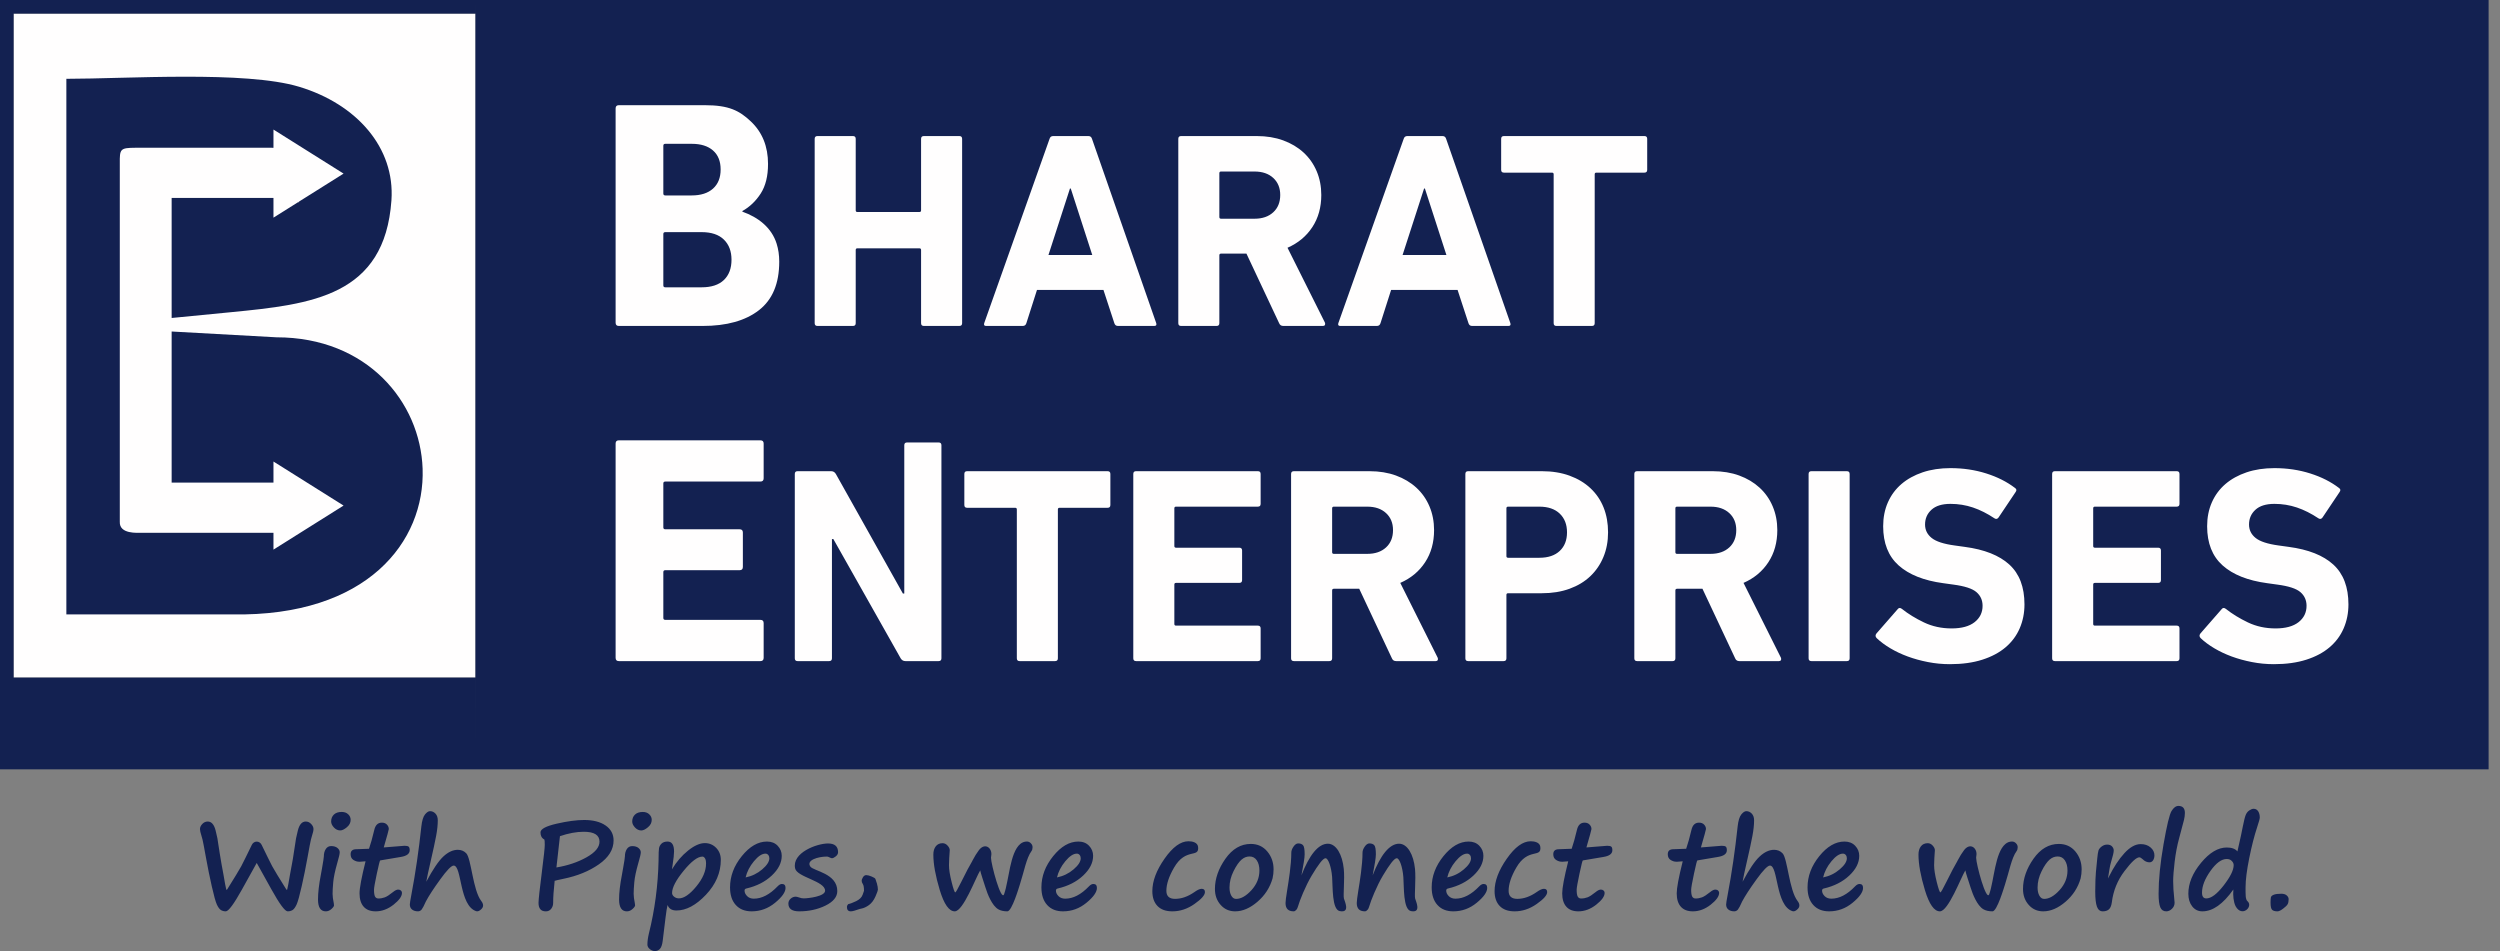 <svg width="184" height="70" viewBox="0 0 184 70" fill="none" xmlns="http://www.w3.org/2000/svg">
<rect x="0" y="0" width="184" height="70" fill="#808080" stroke="none"/>
<path fill-rule="evenodd" clip-rule="evenodd" d="M1 1V49.87H34.993L34.993 1H1Z" fill="#FFFEFE"/>
<path fill-rule="evenodd" clip-rule="evenodd" d="M4.884 45.221V5.801C9.288 5.801 18.055 5.193 22.014 6.385C26.242 7.658 29.081 10.863 28.81 14.741C28.317 21.8 22.947 22.397 17.013 22.976L12.633 23.403V14.566H19.954C20.01 14.566 20.068 14.567 20.127 14.569V16.019L21.942 14.879L21.99 14.893V14.848L22.707 14.398L25.287 12.777L22.707 11.156L20.127 9.535V10.877C20.068 10.875 20.011 10.875 19.954 10.875H10.435C9.021 10.875 8.836 10.843 8.817 11.679C8.817 20.586 8.817 29.5 8.817 38.407C8.78 39.327 10.13 39.212 10.435 39.212H20.127V40.452L22.707 38.831L25.287 37.21L22.707 35.589L20.127 33.968V35.52H12.633V28.91V24.399L20.351 24.826C27.023 24.826 30.938 29.583 31.105 34.503C31.288 39.852 27.041 45.394 17.092 45.221L4.884 45.221Z" fill="#132151"/>
<path fill-rule="evenodd" clip-rule="evenodd" d="M34.994 56.624V0H183.162V56.624H34.994ZM0 56.624V49.87V0H34.994L34.993 1H1V49.87H34.993L34.994 56.624H0Z" fill="#132151"/>
<path fill-rule="evenodd" clip-rule="evenodd" d="M45.309 7.98C45.309 7.821 45.388 7.742 45.548 7.742H51.88C53.648 7.742 54.417 8.14 55.261 8.936C56.105 9.733 56.527 10.776 56.527 12.066C56.527 12.959 56.348 13.683 55.99 14.241C55.631 14.798 55.181 15.229 54.64 15.531V15.579C55.807 15.991 56.791 16.756 57.16 17.933C57.288 18.339 57.352 18.781 57.352 19.259C57.352 20.868 56.854 22.058 55.858 22.831C54.863 23.604 53.481 23.99 51.712 23.99H45.548C45.388 23.99 45.309 23.91 45.309 23.751V7.98ZM167.357 48.883C166.809 48.883 166.271 48.832 165.744 48.728C165.216 48.626 164.719 48.489 164.253 48.318C163.788 48.146 163.36 47.944 162.969 47.711C162.578 47.478 162.246 47.232 161.972 46.971C161.863 46.861 161.856 46.745 161.952 46.622L163.514 44.834C163.596 44.724 163.699 44.717 163.822 44.813C164.288 45.183 164.829 45.515 165.446 45.81C166.063 46.104 166.741 46.252 167.481 46.252C168.22 46.252 168.786 46.097 169.177 45.789C169.567 45.481 169.762 45.08 169.762 44.587C169.762 44.176 169.611 43.84 169.31 43.58C169.008 43.319 168.44 43.135 167.604 43.025L166.864 42.922C165.439 42.73 164.346 42.295 163.586 41.617C162.825 40.938 162.445 39.976 162.445 38.729C162.445 38.085 162.561 37.499 162.794 36.971C163.027 36.444 163.36 35.995 163.791 35.625C164.223 35.255 164.744 34.968 165.353 34.762C165.963 34.557 166.645 34.454 167.399 34.454C168.33 34.454 169.207 34.584 170.03 34.845C170.852 35.105 171.557 35.461 172.147 35.913C172.27 35.995 172.283 36.098 172.188 36.221L170.934 38.092C170.852 38.201 170.756 38.222 170.646 38.154C170.111 37.797 169.581 37.53 169.053 37.352C168.525 37.174 167.974 37.085 167.399 37.085C166.782 37.085 166.316 37.229 166.001 37.517C165.686 37.804 165.528 38.167 165.528 38.605C165.528 39.003 165.689 39.332 166.011 39.592C166.333 39.852 166.899 40.038 167.707 40.147L168.447 40.25C169.899 40.442 170.995 40.877 171.735 41.555C172.475 42.233 172.845 43.21 172.845 44.484C172.845 45.115 172.729 45.7 172.496 46.241C172.263 46.783 171.917 47.249 171.458 47.639C170.999 48.03 170.427 48.335 169.742 48.554C169.056 48.773 168.262 48.883 167.357 48.883ZM151.037 34.884C151.037 34.747 151.106 34.679 151.243 34.679H160.205C160.341 34.679 160.41 34.747 160.41 34.884V37.084C160.41 37.221 160.341 37.289 160.205 37.289H154.182C154.099 37.289 154.059 37.331 154.059 37.412V40.187C154.059 40.27 154.099 40.311 154.182 40.311H158.838C158.976 40.311 159.045 40.379 159.045 40.517V42.696C159.045 42.832 158.976 42.901 158.838 42.901H154.182C154.1 42.901 154.059 42.942 154.059 43.024V45.923C154.059 46.005 154.099 46.046 154.182 46.046H160.205C160.341 46.046 160.41 46.115 160.41 46.251V48.451C160.41 48.588 160.341 48.657 160.205 48.657H151.243C151.106 48.657 151.037 48.588 151.037 48.451V34.884ZM143.513 48.883C142.966 48.883 142.427 48.832 141.9 48.728C141.372 48.626 140.875 48.489 140.41 48.318C139.944 48.146 139.516 47.944 139.125 47.711C138.735 47.478 138.402 47.232 138.128 46.971C138.019 46.861 138.012 46.745 138.108 46.622L139.67 44.834C139.752 44.724 139.855 44.717 139.978 44.813C140.444 45.183 140.985 45.515 141.602 45.81C142.219 46.104 142.897 46.252 143.637 46.252C144.377 46.252 144.942 46.097 145.333 45.789C145.723 45.481 145.918 45.08 145.918 44.587C145.918 44.176 145.767 43.84 145.466 43.58C145.164 43.319 144.596 43.135 143.76 43.025L143.02 42.922C141.595 42.73 140.502 42.295 139.742 41.617C138.981 40.938 138.601 39.976 138.601 38.729C138.601 38.085 138.717 37.499 138.95 36.971C139.183 36.444 139.516 35.995 139.947 35.625C140.379 35.255 140.9 34.968 141.509 34.762C142.119 34.557 142.801 34.454 143.555 34.454C144.486 34.454 145.363 34.584 146.186 34.845C147.008 35.105 147.713 35.461 148.303 35.913C148.426 35.995 148.439 36.098 148.344 36.221L147.09 38.092C147.008 38.201 146.912 38.222 146.802 38.154C146.267 37.797 145.737 37.53 145.209 37.352C144.681 37.174 144.13 37.085 143.555 37.085C142.938 37.085 142.472 37.229 142.157 37.517C141.842 37.804 141.684 38.167 141.684 38.605C141.684 39.003 141.845 39.332 142.167 39.592C142.489 39.852 143.055 40.038 143.863 40.147L144.603 40.25C146.055 40.442 147.151 40.877 147.891 41.555C148.631 42.233 149.001 43.21 149.001 44.484C149.001 45.115 148.885 45.7 148.652 46.241C148.419 46.783 148.073 47.249 147.614 47.639C147.155 48.03 146.583 48.335 145.898 48.554C145.213 48.773 144.418 48.883 143.513 48.883ZM133.113 34.886C133.113 34.748 133.181 34.68 133.318 34.68H135.929C136.066 34.68 136.134 34.748 136.134 34.886V48.451C136.134 48.588 136.066 48.657 135.929 48.657H133.318C133.181 48.657 133.113 48.588 133.113 48.451V34.886ZM128.015 48.657C127.864 48.657 127.761 48.588 127.706 48.451L125.301 43.333H123.431C123.349 43.333 123.308 43.374 123.308 43.457V48.451C123.308 48.588 123.239 48.657 123.102 48.657H120.492C120.355 48.657 120.286 48.588 120.286 48.451V34.886C120.286 34.748 120.355 34.68 120.492 34.68H126.062C126.775 34.68 127.422 34.786 128.004 34.998C128.587 35.211 129.087 35.509 129.505 35.893C129.923 36.276 130.245 36.735 130.471 37.27C130.697 37.804 130.81 38.387 130.81 39.017C130.81 39.921 130.591 40.709 130.152 41.38C129.714 42.052 129.104 42.559 128.323 42.901L131.077 48.41C131.104 48.478 131.104 48.536 131.077 48.585C131.05 48.633 131.002 48.657 130.933 48.657H128.015ZM125.898 40.764C126.473 40.764 126.932 40.606 127.275 40.291C127.617 39.976 127.789 39.551 127.789 39.017C127.789 38.496 127.617 38.078 127.275 37.763C126.932 37.448 126.473 37.29 125.898 37.29H123.431C123.349 37.29 123.308 37.331 123.308 37.413V40.64C123.308 40.723 123.349 40.764 123.431 40.764H125.898ZM108.056 48.657C107.919 48.657 107.851 48.588 107.851 48.451V34.886C107.851 34.748 107.919 34.68 108.056 34.68H113.482C114.236 34.68 114.914 34.79 115.517 35.009C116.12 35.228 116.634 35.536 117.059 35.934C117.483 36.331 117.805 36.804 118.025 37.352C118.244 37.9 118.353 38.51 118.353 39.181C118.353 39.839 118.241 40.442 118.014 40.99C117.788 41.538 117.466 42.011 117.049 42.408C116.63 42.806 116.12 43.114 115.517 43.333C114.914 43.552 114.236 43.662 113.482 43.662H110.996C110.913 43.662 110.872 43.703 110.872 43.785V48.451C110.872 48.588 110.803 48.657 110.666 48.657H108.056ZM113.297 41.052C113.941 41.052 114.441 40.884 114.798 40.548C115.154 40.212 115.332 39.757 115.332 39.181C115.332 38.605 115.154 38.146 114.798 37.804C114.441 37.462 113.941 37.29 113.297 37.29H110.996C110.913 37.29 110.872 37.331 110.872 37.413V40.928C110.872 41.01 110.913 41.052 110.996 41.052H113.297ZM102.753 48.657C102.601 48.657 102.499 48.588 102.444 48.451L100.039 43.333H98.169C98.087 43.333 98.045 43.374 98.045 43.457V48.451C98.045 48.588 97.977 48.657 97.84 48.657H95.23C95.092 48.657 95.024 48.588 95.024 48.451V34.886C95.024 34.748 95.092 34.68 95.23 34.68H100.8C101.512 34.68 102.16 34.786 102.742 34.998C103.324 35.211 103.824 35.509 104.243 35.893C104.66 36.276 104.982 36.735 105.209 37.27C105.435 37.804 105.548 38.387 105.548 39.017C105.548 39.921 105.329 40.709 104.89 41.38C104.451 42.052 103.842 42.559 103.06 42.901L105.815 48.41C105.842 48.478 105.842 48.536 105.815 48.585C105.787 48.633 105.74 48.657 105.671 48.657H102.753ZM100.635 40.764C101.211 40.764 101.67 40.606 102.012 40.291C102.355 39.976 102.526 39.551 102.526 39.017C102.526 38.496 102.355 38.078 102.012 37.763C101.67 37.448 101.211 37.29 100.635 37.29H98.169C98.087 37.29 98.045 37.331 98.045 37.413V40.64C98.045 40.723 98.087 40.764 98.169 40.764H100.635ZM83.41 34.884C83.41 34.747 83.479 34.679 83.616 34.679H92.578C92.715 34.679 92.783 34.747 92.783 34.884V37.084C92.783 37.221 92.715 37.289 92.578 37.289H86.555C86.473 37.289 86.432 37.331 86.432 37.412V40.187C86.432 40.27 86.473 40.311 86.555 40.311H91.212C91.349 40.311 91.418 40.379 91.418 40.517V42.696C91.418 42.832 91.349 42.901 91.212 42.901H86.555C86.473 42.901 86.432 42.942 86.432 43.024V45.923C86.432 46.005 86.473 46.046 86.555 46.046H92.578C92.715 46.046 92.783 46.115 92.783 46.251V48.451C92.783 48.588 92.715 48.657 92.578 48.657H83.616C83.479 48.657 83.41 48.588 83.41 48.451V34.884ZM75.044 48.657C74.907 48.657 74.839 48.588 74.839 48.451V37.496C74.839 37.413 74.798 37.373 74.715 37.373H71.18C71.043 37.373 70.975 37.304 70.975 37.167V34.886C70.975 34.748 71.043 34.68 71.18 34.68H81.519C81.656 34.68 81.724 34.748 81.724 34.886V37.167C81.724 37.304 81.656 37.373 81.519 37.373H77.984C77.901 37.373 77.86 37.413 77.86 37.496V48.451C77.86 48.588 77.791 48.657 77.654 48.657H75.044ZM58.497 34.884C58.497 34.747 58.566 34.679 58.703 34.679H61.169C61.321 34.679 61.437 34.747 61.519 34.884L66.452 43.682H66.555V32.77C66.555 32.633 66.624 32.565 66.761 32.565H69.083C69.22 32.565 69.289 32.634 69.289 32.77V48.451C69.289 48.587 69.22 48.657 69.083 48.657H66.638C66.486 48.657 66.369 48.588 66.288 48.451L61.334 39.673H61.231V48.451C61.231 48.588 61.163 48.657 61.026 48.657H58.703C58.566 48.657 58.497 48.588 58.497 48.451V34.884ZM45.309 32.647C45.309 32.487 45.388 32.408 45.548 32.408H55.966C56.125 32.408 56.205 32.487 56.205 32.647V35.203C56.205 35.363 56.125 35.442 55.966 35.442H48.965C48.869 35.442 48.821 35.49 48.821 35.586V38.812C48.821 38.907 48.869 38.955 48.965 38.955H54.437C54.596 38.955 54.675 39.035 54.675 39.194V41.727C54.675 41.886 54.596 41.966 54.437 41.966H48.965C48.869 41.966 48.821 42.014 48.821 42.11V45.478C48.821 45.574 48.869 45.622 48.965 45.622H55.966C56.125 45.622 56.205 45.702 56.205 45.86V48.417C56.205 48.576 56.125 48.657 55.966 48.657H45.548C45.388 48.657 45.309 48.576 45.309 48.417V32.647ZM114.554 23.99C114.417 23.99 114.349 23.922 114.349 23.785V12.829C114.349 12.747 114.308 12.706 114.225 12.706H110.69C110.553 12.706 110.485 12.637 110.485 12.501V10.219C110.485 10.082 110.553 10.014 110.69 10.014H121.029C121.166 10.014 121.234 10.082 121.234 10.219V12.501C121.234 12.637 121.166 12.706 121.029 12.706H117.494C117.411 12.706 117.37 12.747 117.37 12.829V23.785C117.37 23.922 117.302 23.99 117.164 23.99H114.554ZM103.311 10.219C103.352 10.082 103.441 10.014 103.578 10.014H106.168C106.305 10.014 106.394 10.082 106.435 10.219L111.163 23.785C111.204 23.922 111.155 23.99 111.019 23.99H108.347C108.21 23.99 108.121 23.922 108.079 23.785L107.278 21.339H102.386L101.605 23.785C101.564 23.922 101.475 23.99 101.338 23.99H98.645C98.508 23.99 98.46 23.922 98.501 23.785L103.311 10.219ZM106.456 18.77L104.873 13.877H104.812L103.229 18.77H106.456ZM94.451 23.99C94.3 23.99 94.198 23.922 94.143 23.785L91.738 18.666H89.868C89.786 18.666 89.744 18.708 89.744 18.79V23.785C89.744 23.922 89.676 23.99 89.539 23.99H86.928C86.791 23.99 86.723 23.922 86.723 23.785V10.219C86.723 10.082 86.791 10.014 86.928 10.014H92.499C93.211 10.014 93.859 10.12 94.441 10.332C95.023 10.545 95.523 10.842 95.942 11.226C96.359 11.61 96.681 12.069 96.908 12.603C97.134 13.138 97.247 13.72 97.247 14.35C97.247 15.255 97.028 16.043 96.589 16.714C96.15 17.385 95.541 17.893 94.76 18.235L97.514 23.743C97.541 23.812 97.541 23.87 97.514 23.918C97.486 23.966 97.439 23.99 97.37 23.99H94.451ZM92.335 16.098C92.909 16.098 93.369 15.94 93.711 15.624C94.054 15.31 94.225 14.885 94.225 14.35C94.225 13.83 94.054 13.412 93.711 13.096C93.369 12.781 92.909 12.624 92.335 12.624H89.868C89.786 12.624 89.744 12.665 89.744 12.747V15.974C89.744 16.056 89.786 16.098 89.868 16.098H92.335ZM77.247 10.219C77.288 10.082 77.377 10.014 77.514 10.014H80.104C80.241 10.014 80.33 10.082 80.371 10.219L85.099 23.785C85.14 23.922 85.091 23.99 84.955 23.99H82.283C82.146 23.99 82.057 23.922 82.015 23.785L81.214 21.339H76.322L75.541 23.785C75.5 23.922 75.41 23.99 75.274 23.99H72.581C72.444 23.99 72.396 23.922 72.437 23.785L77.247 10.219ZM80.391 18.77L78.809 13.877H78.748L77.165 18.77H80.391ZM59.96 10.219C59.96 10.082 60.029 10.014 60.166 10.014H62.776C62.913 10.014 62.981 10.082 62.981 10.219V15.481C62.981 15.563 63.023 15.604 63.105 15.604H67.668C67.75 15.604 67.791 15.563 67.791 15.481V10.219C67.791 10.082 67.86 10.014 67.997 10.014H70.607C70.744 10.014 70.812 10.082 70.812 10.219V23.785C70.812 23.922 70.744 23.99 70.607 23.99H67.997C67.86 23.99 67.791 23.922 67.791 23.785V18.399C67.791 18.317 67.75 18.276 67.668 18.276H63.105C63.023 18.276 62.981 18.317 62.981 18.399V23.785C62.981 23.922 62.913 23.99 62.776 23.99H60.166C60.029 23.99 59.96 23.922 59.96 23.785V10.219ZM50.912 14.384C51.581 14.384 52.103 14.217 52.477 13.883C52.851 13.548 53.039 13.078 53.039 12.473C53.039 11.868 52.851 11.401 52.477 11.075C52.103 10.748 51.581 10.585 50.912 10.585H48.965C48.869 10.585 48.821 10.633 48.821 10.728V14.241C48.821 14.336 48.869 14.384 48.965 14.384H50.912ZM48.821 21.003C48.821 21.099 48.869 21.146 48.965 21.146H51.641C52.358 21.146 52.903 20.967 53.278 20.609C53.652 20.25 53.839 19.753 53.839 19.115C53.839 18.494 53.652 18 53.278 17.634C52.903 17.268 52.358 17.085 51.641 17.085H48.965C48.869 17.085 48.821 17.132 48.821 17.228V21.003Z" fill="#FFFEFE"/>
<path fill-rule="evenodd" clip-rule="evenodd" d="M40.822 64.83C40.748 65.507 40.712 66.05 40.712 66.459C40.712 66.619 40.663 66.763 40.567 66.888C40.47 67.014 40.34 67.076 40.173 67.076C39.814 67.076 39.635 66.867 39.635 66.45C39.635 66.219 39.72 65.44 39.889 64.111C40.026 63.038 40.094 62.397 40.094 62.189C40.094 61.953 40.085 61.819 40.064 61.787C39.874 61.69 39.78 61.517 39.78 61.265C39.78 61.02 40.174 60.807 40.966 60.624C41.757 60.442 42.434 60.351 42.998 60.351C43.657 60.351 44.183 60.487 44.574 60.757C44.965 61.029 45.16 61.395 45.16 61.857C45.16 62.522 44.802 63.107 44.083 63.611C43.365 64.114 42.492 64.472 41.464 64.681C41.089 64.76 40.874 64.809 40.822 64.83ZM103.286 64.547C103.227 63.801 103.001 63.166 102.801 63.166C102.611 63.166 102.255 63.655 101.788 64.434C101.322 65.211 100.885 66.315 100.783 66.688C100.753 66.798 100.714 66.891 100.649 66.965C100.586 67.038 100.521 67.074 100.458 67.074C100.058 67.074 99.857 66.872 99.857 66.465C99.857 66.328 99.896 66.016 99.975 65.528C100.078 64.898 100.282 63.661 100.282 62.749C100.282 62.611 100.337 62.465 100.445 62.31C100.553 62.153 100.667 62.075 100.789 62.075C100.943 62.075 101.059 62.117 101.141 62.202C101.224 62.287 101.264 62.511 101.264 62.876C101.264 63.154 101.179 63.625 101.029 64.422C101.602 62.939 102.267 62.097 102.972 62.097C103.583 62.097 104.041 62.89 104.145 63.956C104.22 64.728 104.092 65.876 104.154 66.134C104.197 66.312 104.649 67.218 103.845 67.056C103.261 66.938 103.342 65.257 103.286 64.547ZM98.044 64.547C97.985 63.801 97.759 63.166 97.559 63.166C97.369 63.166 97.013 63.655 96.546 64.434C96.08 65.211 95.643 66.315 95.541 66.688C95.511 66.798 95.472 66.891 95.407 66.965C95.344 67.038 95.279 67.074 95.216 67.074C94.816 67.074 94.615 66.872 94.615 66.465C94.615 66.328 94.654 66.016 94.734 65.528C94.836 64.898 95.041 63.661 95.041 62.749C95.041 62.611 95.095 62.465 95.203 62.31C95.311 62.153 95.425 62.075 95.547 62.075C95.701 62.075 95.817 62.117 95.9 62.202C95.982 62.287 96.022 62.511 96.022 62.876C96.022 63.154 95.937 63.625 95.787 64.422C96.36 62.939 97.025 62.097 97.73 62.097C98.341 62.097 98.799 62.89 98.903 63.956C98.978 64.728 98.85 65.876 98.913 66.134C98.956 66.312 99.408 67.218 98.603 67.056C98.019 66.938 98.1 65.257 98.044 64.547ZM72.144 64.06C71.811 64.603 70.892 67.075 70.27 67.075C69.85 67.075 69.482 66.552 69.166 65.507C68.851 64.464 68.694 63.595 68.694 62.9C68.694 62.649 68.752 62.446 68.871 62.292C68.989 62.137 69.157 62.059 69.377 62.059C69.513 62.059 69.636 62.119 69.742 62.237C69.85 62.355 69.902 62.468 69.902 62.576L69.863 63.154C69.851 63.329 69.845 63.504 69.845 63.679C69.845 63.989 69.909 64.4 70.038 64.912C70.166 65.425 70.257 65.68 70.31 65.68C70.347 65.68 70.495 65.42 70.752 64.902C71.087 64.222 71.359 63.708 71.567 63.359H71.562C71.737 63.028 71.899 62.765 72.049 62.57C72.518 61.963 73.058 62.45 72.954 62.987C72.942 63.038 72.937 63.083 72.937 63.123C72.937 63.595 73.691 66.413 73.904 65.805C74.265 64.775 74.324 62.763 75.091 62.116C75.235 61.996 75.396 61.936 75.577 61.936C75.69 61.936 75.789 61.98 75.873 62.066C75.957 62.152 75.997 62.246 75.997 62.349C75.997 62.471 75.972 62.567 75.919 62.637C75.543 63.14 75.358 64.195 75.067 65.083C74.994 65.307 74.478 67.075 74.143 67.075C73.871 67.075 73.648 67.025 73.475 66.924C73.009 66.653 72.684 65.815 72.531 65.323C72.4 64.905 72.171 64.244 72.144 64.06ZM80.733 65.353C80.733 65.657 80.477 66.02 79.966 66.441C79.456 66.863 78.879 67.075 78.237 67.075C77.743 67.075 77.355 66.92 77.072 66.609C76.788 66.298 76.648 65.864 76.648 65.31C76.648 64.492 76.936 63.726 77.515 63.011C78.093 62.295 78.71 61.938 79.367 61.938C79.694 61.938 79.957 62.041 80.154 62.249C80.353 62.457 80.453 62.703 80.453 62.989C80.453 63.497 80.21 63.981 79.721 64.44C79.234 64.9 78.609 65.217 77.846 65.394C77.76 65.413 77.716 65.465 77.716 65.55C77.716 65.691 77.778 65.824 77.902 65.951C78.026 66.078 78.192 66.142 78.4 66.142C78.985 66.142 79.568 65.839 80.147 65.235C80.257 65.119 80.365 65.06 80.469 65.06C80.646 65.06 80.733 65.157 80.733 65.353ZM77.794 64.579C78.256 64.485 78.662 64.288 79.014 63.987C79.367 63.687 79.541 63.413 79.541 63.168C79.541 63.072 79.514 62.992 79.461 62.926C79.407 62.86 79.338 62.827 79.253 62.827C78.999 62.827 78.718 63.014 78.407 63.388C78.097 63.761 77.894 64.158 77.794 64.579ZM25.808 60.34C25.808 60.548 25.716 60.73 25.529 60.886C25.342 61.043 25.179 61.12 25.042 61.12C24.867 61.12 24.711 61.047 24.575 60.901C24.441 60.756 24.372 60.609 24.372 60.463C24.372 60.254 24.439 60.083 24.574 59.953C24.709 59.823 24.901 59.759 25.152 59.759C25.348 59.759 25.505 59.816 25.628 59.932C25.749 60.047 25.808 60.183 25.808 60.34ZM23.694 63.941V63.945C23.788 63.413 23.834 63.11 23.834 63.034C23.834 62.818 23.882 62.638 23.976 62.491C24.07 62.345 24.203 62.271 24.372 62.271C24.571 62.271 24.726 62.319 24.837 62.412C24.948 62.506 25.003 62.611 25.003 62.727C25.003 62.844 24.949 63.084 24.841 63.451L24.815 63.546C24.655 64.11 24.558 64.57 24.526 64.926C24.493 65.281 24.478 65.57 24.478 65.788C24.478 65.966 24.508 66.204 24.57 66.503C24.578 66.555 24.583 66.598 24.583 66.633C24.583 66.7 24.519 66.791 24.392 66.905C24.265 67.018 24.128 67.075 23.982 67.075C23.598 67.075 23.405 66.784 23.405 66.199C23.405 65.703 23.476 65.099 23.614 64.386C23.644 64.229 23.67 64.08 23.694 63.941ZM31.375 64.893C31.86 63.986 32.278 63.367 32.629 63.04C32.982 62.711 33.338 62.546 33.697 62.546C33.945 62.546 34.151 62.632 34.315 62.802C34.688 63.188 34.801 65.523 35.423 66.316C35.512 66.429 35.555 66.539 35.555 66.645C35.555 66.749 35.504 66.845 35.404 66.933C35.304 67.023 35.183 67.104 35.056 67.065C33.793 66.672 34.003 63.706 33.39 63.706C33.221 63.706 32.891 64.045 32.402 64.721C31.913 65.397 31.561 65.938 31.346 66.343C31.211 66.649 31.106 66.848 31.035 66.939C30.961 67.029 30.87 67.074 30.763 67.074C30.585 67.074 30.44 67.03 30.329 66.942C30.218 66.855 30.163 66.731 30.163 66.57C30.163 66.492 30.202 66.246 30.281 65.83C30.579 64.264 30.822 62.594 31.012 60.826C31.058 60.4 31.148 60.106 31.281 59.943C31.414 59.781 31.537 59.701 31.647 59.701C31.801 59.701 31.936 59.76 32.049 59.88C32.163 59.999 32.221 60.165 32.221 60.379C32.221 60.706 32.181 61.083 32.102 61.509C32.024 61.935 31.876 62.615 31.661 63.549C31.529 64.113 31.434 64.561 31.375 64.893ZM27.981 63.327C27.956 63.327 27.873 63.652 27.734 64.302C27.595 64.954 27.527 65.349 27.527 65.485C27.527 65.725 27.552 65.891 27.603 65.987C27.654 66.081 27.737 66.129 27.854 66.129C28.018 66.129 28.175 66.1 28.325 66.044C28.476 65.987 28.673 65.858 28.918 65.661C29.071 65.536 29.199 65.473 29.304 65.473C29.389 65.473 29.456 65.497 29.507 65.544C29.559 65.592 29.585 65.649 29.585 65.713C29.585 65.971 29.377 66.26 28.963 66.586C28.547 66.912 28.11 67.075 27.649 67.075C27.264 67.075 26.969 66.962 26.766 66.733C26.564 66.506 26.462 66.178 26.462 65.752C26.462 65.358 26.609 64.572 26.905 63.392C26.718 63.413 26.588 63.422 26.515 63.422H26.422C26.289 63.422 26.152 63.379 26.013 63.292C25.875 63.204 25.805 63.063 25.805 62.871C25.805 62.626 25.944 62.503 26.222 62.503L27.159 62.469C27.282 62.116 27.412 61.653 27.548 61.08C27.63 60.724 27.815 60.547 28.104 60.547C28.265 60.547 28.391 60.594 28.48 60.693C28.571 60.79 28.616 60.899 28.616 61.019C28.616 61.065 28.492 61.517 28.244 62.371C29.172 62.291 29.682 62.249 29.773 62.249C29.927 62.249 30.03 62.271 30.079 62.318C30.129 62.362 30.153 62.449 30.153 62.578C30.153 62.838 29.933 63.002 29.492 63.072L27.981 63.327ZM18.895 63.512L17.813 65.459C17.215 66.537 16.816 67.075 16.617 67.075C16.476 67.075 16.353 67.041 16.25 66.974C16.148 66.905 16.051 66.769 15.958 66.568C15.867 66.367 15.742 65.917 15.585 65.222C15.428 64.525 15.284 63.821 15.157 63.111C15.03 62.4 14.946 61.96 14.906 61.794C14.879 61.684 14.855 61.594 14.831 61.527C14.755 61.294 14.718 61.125 14.718 61.02C14.718 60.892 14.774 60.766 14.888 60.645C15.002 60.524 15.135 60.464 15.287 60.464C15.564 60.464 15.758 60.685 15.869 61.126C15.981 61.569 16.043 61.883 16.057 62.066L16.172 62.806C16.206 63.054 16.251 63.322 16.306 63.608C16.365 63.905 16.413 64.159 16.447 64.37C16.543 64.947 16.611 65.311 16.652 65.464C16.663 65.504 16.704 65.492 16.72 65.461C17.241 64.631 17.586 64.062 17.756 63.754C17.931 63.437 18.175 62.903 18.537 62.176C18.691 61.865 19.099 61.865 19.254 62.176C19.615 62.903 19.859 63.437 20.034 63.754C20.204 64.062 20.549 64.631 21.07 65.461C21.086 65.492 21.128 65.504 21.139 65.464C21.179 65.311 21.248 64.947 21.343 64.37C21.378 64.159 21.425 63.905 21.484 63.608C21.539 63.322 21.584 63.054 21.618 62.806L21.733 62.066C21.747 61.883 21.81 61.569 21.922 61.126C22.032 60.685 22.227 60.464 22.503 60.464C22.655 60.464 22.788 60.524 22.902 60.645C23.016 60.766 23.073 60.892 23.073 61.02C23.073 61.125 23.035 61.294 22.959 61.527C22.935 61.594 22.911 61.684 22.884 61.794C22.844 61.96 22.76 62.4 22.633 63.111C22.506 63.821 22.363 64.525 22.206 65.222C22.049 65.917 21.923 66.367 21.832 66.568C21.739 66.769 21.642 66.905 21.541 66.974C21.437 67.041 21.315 67.075 21.173 67.075C20.974 67.075 20.575 66.537 19.977 65.459L18.895 63.512ZM128.255 64.893C128.739 63.986 129.157 63.367 129.509 63.04C129.861 62.711 130.217 62.546 130.576 62.546C130.824 62.546 131.03 62.632 131.195 62.802C131.567 63.188 131.681 65.523 132.303 66.316C132.392 66.429 132.434 66.539 132.434 66.645C132.434 66.749 132.383 66.845 132.283 66.933C132.183 67.023 132.063 67.104 131.935 67.065C130.672 66.672 130.882 63.706 130.269 63.706C130.101 63.706 129.77 64.045 129.281 64.721C128.793 65.397 128.44 65.938 128.225 66.343C128.09 66.649 127.986 66.848 127.914 66.939C127.841 67.029 127.749 67.074 127.642 67.074C127.464 67.074 127.319 67.03 127.208 66.942C127.098 66.855 127.043 66.731 127.043 66.57C127.043 66.492 127.081 66.246 127.161 65.83C127.458 64.264 127.702 62.594 127.891 60.826C127.938 60.4 128.027 60.106 128.161 59.943C128.293 59.781 128.416 59.701 128.527 59.701C128.681 59.701 128.815 59.76 128.929 59.88C129.042 59.999 129.101 60.165 129.101 60.379C129.101 60.706 129.06 61.083 128.981 61.509C128.903 61.935 128.755 62.615 128.54 63.549C128.409 64.113 128.313 64.561 128.255 64.893ZM137.12 65.353C137.12 65.657 136.864 66.02 136.353 66.441C135.843 66.863 135.267 67.075 134.624 67.075C134.131 67.075 133.742 66.92 133.459 66.609C133.175 66.298 133.035 65.864 133.035 65.31C133.035 64.492 133.323 63.726 133.902 63.011C134.48 62.295 135.098 61.938 135.754 61.938C136.081 61.938 136.344 62.041 136.541 62.249C136.74 62.457 136.84 62.703 136.84 62.989C136.84 63.497 136.597 63.981 136.108 64.44C135.621 64.9 134.996 65.217 134.234 65.394C134.147 65.413 134.104 65.465 134.104 65.55C134.104 65.691 134.165 65.824 134.289 65.951C134.413 66.078 134.579 66.142 134.787 66.142C135.373 66.142 135.955 65.839 136.534 65.235C136.645 65.119 136.752 65.06 136.857 65.06C137.033 65.06 137.12 65.157 137.12 65.353ZM134.181 64.579C134.643 64.485 135.05 64.288 135.401 63.987C135.754 63.687 135.929 63.413 135.929 63.168C135.929 63.072 135.902 62.992 135.848 62.926C135.794 62.86 135.725 62.827 135.64 62.827C135.386 62.827 135.105 63.014 134.794 63.388C134.485 63.761 134.282 64.158 134.181 64.579ZM124.924 63.327C124.899 63.327 124.817 63.652 124.678 64.302C124.539 64.954 124.47 65.349 124.47 65.485C124.47 65.725 124.495 65.891 124.546 65.987C124.597 66.081 124.681 66.129 124.797 66.129C124.962 66.129 125.119 66.1 125.268 66.044C125.419 65.987 125.616 65.858 125.862 65.661C126.014 65.536 126.142 65.473 126.247 65.473C126.332 65.473 126.4 65.497 126.45 65.544C126.503 65.592 126.528 65.649 126.528 65.713C126.528 65.971 126.32 66.26 125.906 66.586C125.491 66.912 125.053 67.075 124.593 67.075C124.207 67.075 123.913 66.962 123.709 66.733C123.507 66.506 123.406 66.178 123.406 65.752C123.406 65.358 123.552 64.572 123.848 63.392C123.661 63.413 123.531 63.422 123.458 63.422H123.366C123.232 63.422 123.095 63.379 122.956 63.292C122.818 63.204 122.748 63.063 122.748 62.871C122.748 62.626 122.887 62.503 123.165 62.503L124.102 62.469C124.225 62.116 124.355 61.653 124.491 61.08C124.573 60.724 124.758 60.547 125.047 60.547C125.208 60.547 125.334 60.594 125.424 60.693C125.515 60.79 125.56 60.899 125.56 61.019C125.56 61.065 125.436 61.517 125.187 62.371C126.116 62.291 126.625 62.249 126.716 62.249C126.87 62.249 126.974 62.271 127.023 62.318C127.072 62.362 127.096 62.449 127.096 62.578C127.096 62.838 126.876 63.002 126.435 63.072L124.924 63.327ZM111.477 67.075C110.995 67.075 110.629 66.944 110.378 66.68C110.127 66.419 110.001 66.054 110.001 65.586C110.001 64.851 110.3 64.056 110.9 63.2C111.498 62.344 112.085 61.917 112.659 61.917C112.937 61.917 113.332 61.994 113.369 62.331C113.463 63.19 112.464 62.353 111.595 63.862C111.221 64.509 111.034 65.077 111.034 65.564C111.034 65.959 111.248 66.156 111.674 66.156C112.145 66.156 112.619 65.99 113.097 65.657C113.322 65.495 113.5 65.416 113.632 65.416C113.792 65.416 113.872 65.495 113.872 65.657C113.872 65.881 113.615 66.174 113.1 66.534C112.584 66.896 112.043 67.075 111.477 67.075ZM116.497 63.327C116.471 63.327 116.389 63.652 116.25 64.302C116.111 64.954 116.042 65.349 116.042 65.485C116.042 65.725 116.068 65.891 116.119 65.987C116.17 66.081 116.253 66.129 116.37 66.129C116.534 66.129 116.691 66.1 116.841 66.044C116.992 65.987 117.189 65.858 117.434 65.661C117.586 65.536 117.715 65.473 117.82 65.473C117.905 65.473 117.972 65.497 118.023 65.544C118.075 65.592 118.101 65.649 118.101 65.713C118.101 65.971 117.893 66.26 117.479 66.586C117.063 66.912 116.625 67.075 116.165 67.075C115.779 67.075 115.485 66.962 115.282 66.733C115.08 66.506 114.978 66.178 114.978 65.752C114.978 65.358 115.125 64.572 115.421 63.392C115.234 63.413 115.104 63.422 115.031 63.422H114.938C114.805 63.422 114.667 63.379 114.528 63.292C114.391 63.204 114.321 63.063 114.321 62.871C114.321 62.626 114.46 62.503 114.738 62.503L115.675 62.469C115.797 62.116 115.927 61.653 116.063 61.08C116.146 60.724 116.331 60.547 116.619 60.547C116.781 60.547 116.906 60.594 116.996 60.693C117.087 60.79 117.132 60.899 117.132 61.019C117.132 61.065 117.008 61.517 116.76 62.371C117.688 62.291 118.198 62.249 118.289 62.249C118.443 62.249 118.546 62.271 118.595 62.318C118.645 62.362 118.669 62.449 118.669 62.578C118.669 62.838 118.449 63.002 118.008 63.072L116.497 63.327ZM109.457 65.353C109.457 65.657 109.202 66.02 108.69 66.441C108.181 66.863 107.604 67.075 106.961 67.075C106.468 67.075 106.079 66.92 105.797 66.609C105.513 66.298 105.372 65.864 105.372 65.31C105.372 64.492 105.661 63.726 106.239 63.011C106.818 62.295 107.435 61.938 108.091 61.938C108.418 61.938 108.681 62.041 108.879 62.249C109.077 62.457 109.178 62.703 109.178 62.989C109.178 63.497 108.934 63.981 108.445 64.44C107.958 64.9 107.333 65.217 106.571 65.394C106.484 65.413 106.441 65.465 106.441 65.55C106.441 65.691 106.502 65.824 106.626 65.951C106.75 66.078 106.916 66.142 107.124 66.142C107.71 66.142 108.293 65.839 108.871 65.235C108.982 65.119 109.089 65.06 109.194 65.06C109.37 65.06 109.457 65.157 109.457 65.353ZM106.519 64.579C106.981 64.485 107.387 64.288 107.738 63.987C108.091 63.687 108.266 63.413 108.266 63.168C108.266 63.072 108.239 62.992 108.185 62.926C108.131 62.86 108.063 62.827 107.977 62.827C107.723 62.827 107.442 63.014 107.132 63.388C106.822 63.761 106.619 64.158 106.519 64.579ZM93.662 64.645C93.466 65.328 93.094 65.903 92.547 66.371C92 66.84 91.453 67.075 90.907 67.075C90.475 67.075 90.118 66.917 89.839 66.6C89.558 66.283 89.419 65.894 89.419 65.432C89.419 64.679 89.676 63.938 90.188 63.208C90.703 62.478 91.326 62.113 92.058 62.113C92.557 62.113 92.962 62.298 93.272 62.667C93.581 63.036 93.735 63.476 93.735 63.987C93.735 64.21 93.711 64.427 93.662 64.64V64.645ZM91.384 63.261C91.179 63.442 90.981 63.73 90.785 64.128C90.589 64.525 90.492 64.923 90.492 65.323C90.492 65.565 90.535 65.766 90.625 65.923C90.713 66.081 90.831 66.159 90.978 66.159C91.339 66.159 91.716 65.945 92.108 65.516C92.498 65.087 92.693 64.604 92.693 64.071C92.693 63.77 92.631 63.522 92.504 63.328C92.376 63.134 92.199 63.036 91.972 63.036C91.755 63.036 91.56 63.111 91.389 63.261H91.384ZM86.287 67.075C85.806 67.075 85.44 66.944 85.189 66.68C84.938 66.419 84.812 66.054 84.812 65.586C84.812 64.851 85.111 64.056 85.71 63.2C86.308 62.344 86.896 61.917 87.47 61.917C87.748 61.917 88.143 61.994 88.18 62.331C88.274 63.19 87.274 62.353 86.406 63.862C86.032 64.509 85.845 65.077 85.845 65.564C85.845 65.959 86.059 66.156 86.485 66.156C86.956 66.156 87.429 65.99 87.908 65.657C88.133 65.495 88.311 65.416 88.443 65.416C88.603 65.416 88.683 65.495 88.683 65.657C88.683 65.881 88.426 66.174 87.911 66.534C87.395 66.896 86.854 67.075 86.287 67.075ZM167.625 67.075C167.45 67.075 167.32 67.041 167.238 66.972C167.154 66.903 167.112 66.722 167.112 66.431C167.112 66.268 167.12 66.142 167.135 66.057C167.149 65.971 167.22 65.903 167.347 65.853C167.474 65.803 167.658 65.779 167.897 65.779C168.075 65.779 168.211 65.82 168.303 65.903C168.397 65.987 168.444 66.078 168.444 66.177C168.444 66.341 168.418 66.467 168.368 66.553C168.317 66.642 168.205 66.751 168.034 66.879C167.864 67.009 167.726 67.075 167.625 67.075ZM164.375 65.467C163.619 66.538 162.86 67.075 162.095 67.075C161.785 67.075 161.536 66.953 161.346 66.709C161.156 66.465 161.062 66.154 161.062 65.778C161.062 65.017 161.373 64.259 161.996 63.506C162.619 62.753 163.25 62.376 163.89 62.376C164.257 62.376 164.519 62.473 164.674 62.664C164.893 61.708 165.023 61.108 165.063 60.869C165.151 60.425 165.224 60.131 165.283 59.986C165.341 59.84 165.429 59.726 165.55 59.645C165.67 59.566 165.773 59.526 165.861 59.526C166.009 59.526 166.123 59.587 166.202 59.71C166.281 59.832 166.32 59.986 166.32 60.173C166.32 60.255 166.256 60.49 166.127 60.878C165.918 61.509 165.722 62.271 165.543 63.164C165.363 64.058 165.274 64.769 165.274 65.296C165.274 65.802 165.251 66.219 165.434 66.346C165.839 66.741 165.003 67.544 164.538 66.693C164.387 66.392 164.338 65.905 164.375 65.467ZM163.89 63.222C163.507 63.222 163.108 63.513 162.693 64.096C162.277 64.681 162.068 65.216 162.068 65.7C162.068 65.983 162.174 66.124 162.383 66.124C162.74 66.124 163.165 65.808 163.658 65.174C164.151 64.54 164.398 64.04 164.398 63.672C164.398 63.561 164.352 63.458 164.257 63.364C164.165 63.268 164.042 63.222 163.89 63.222ZM160.334 59.316C160.649 59.316 160.808 59.488 160.808 59.834C160.808 59.99 160.785 60.161 160.742 60.343C160.697 60.526 160.578 60.977 160.383 61.699C160.24 62.221 160.131 62.791 160.056 63.409C159.983 64.026 159.945 64.509 159.945 64.856C159.945 65.226 159.972 65.667 160.028 66.178C160.042 66.316 160.05 66.401 160.05 66.437C160.05 66.612 159.986 66.761 159.857 66.887C159.729 67.012 159.588 67.075 159.437 67.075C159.229 67.075 159.083 66.978 158.999 66.782C158.914 66.586 158.872 66.251 158.872 65.775C158.872 64.751 158.992 63.543 159.234 62.153C159.475 60.765 159.672 59.944 159.824 59.693C159.978 59.442 160.147 59.316 160.334 59.316ZM155.146 64.658L155.219 64.518C155.574 63.808 155.953 63.232 156.36 62.79C156.768 62.348 157.165 62.126 157.554 62.126C157.851 62.126 158.095 62.209 158.283 62.373C158.472 62.536 158.566 62.73 158.566 62.954C158.566 63.095 158.533 63.216 158.469 63.316C158.404 63.416 158.316 63.467 158.201 63.467C158.02 63.467 157.856 63.392 157.706 63.244C157.602 63.147 157.518 63.099 157.457 63.099C157.239 63.099 156.872 63.439 156.358 64.119C155.844 64.8 155.535 65.564 155.43 66.415C155.397 66.66 155.327 66.83 155.215 66.929C155.104 67.026 154.955 67.075 154.765 67.075C154.563 67.075 154.42 66.96 154.335 66.731C154.251 66.503 154.209 66.127 154.209 65.609C154.209 65.395 154.213 65.108 154.225 64.745C154.237 64.404 154.272 63.987 154.327 63.494C154.341 63.365 154.351 63.264 154.357 63.191C154.384 62.905 154.414 62.709 154.447 62.602C154.481 62.496 154.559 62.395 154.681 62.303C154.804 62.209 154.94 62.162 155.088 62.162C155.246 62.162 155.366 62.207 155.448 62.298C155.529 62.388 155.571 62.488 155.571 62.596C155.571 62.733 155.505 63.017 155.373 63.449C155.327 63.599 155.287 63.776 155.255 63.984L155.146 64.658ZM153.136 64.645C152.94 65.328 152.568 65.903 152.021 66.371C151.474 66.84 150.927 67.075 150.381 67.075C149.949 67.075 149.592 66.917 149.313 66.6C149.032 66.283 148.893 65.894 148.893 65.432C148.893 64.679 149.15 63.938 149.662 63.208C150.176 62.478 150.8 62.113 151.532 62.113C152.031 62.113 152.436 62.298 152.746 62.667C153.055 63.036 153.209 63.476 153.209 63.987C153.209 64.21 153.185 64.427 153.136 64.64V64.645ZM150.858 63.261C150.653 63.442 150.454 63.73 150.259 64.128C150.063 64.525 149.966 64.923 149.966 65.323C149.966 65.565 150.009 65.766 150.099 65.923C150.187 66.081 150.305 66.159 150.451 66.159C150.813 66.159 151.19 65.945 151.581 65.516C151.972 65.087 152.167 64.604 152.167 64.071C152.167 63.77 152.105 63.522 151.978 63.328C151.85 63.134 151.673 63.036 151.445 63.036C151.229 63.036 151.034 63.111 150.862 63.261H150.858ZM144.649 64.06C144.317 64.603 143.398 67.075 142.775 67.075C142.355 67.075 141.988 66.552 141.672 65.507C141.357 64.464 141.2 63.595 141.2 62.9C141.2 62.649 141.258 62.446 141.376 62.292C141.494 62.137 141.663 62.059 141.883 62.059C142.019 62.059 142.141 62.119 142.248 62.237C142.355 62.355 142.407 62.468 142.407 62.576L142.369 63.154C142.357 63.329 142.351 63.504 142.351 63.679C142.351 63.989 142.415 64.4 142.543 64.912C142.672 65.425 142.763 65.68 142.815 65.68C142.853 65.68 143.001 65.42 143.258 64.902C143.593 64.222 143.865 63.708 144.072 63.359H144.068C144.242 63.028 144.405 62.765 144.555 62.57C145.024 61.963 145.563 62.45 145.459 62.987C145.448 63.038 145.443 63.083 145.443 63.123C145.443 63.595 146.197 66.413 146.41 65.805C146.771 64.775 146.829 62.763 147.597 62.116C147.74 61.996 147.902 61.936 148.083 61.936C148.196 61.936 148.295 61.98 148.378 62.066C148.462 62.152 148.502 62.246 148.502 62.349C148.502 62.471 148.477 62.567 148.425 62.637C148.048 63.14 147.863 64.195 147.573 65.083C147.499 65.307 146.984 67.075 146.649 67.075C146.377 67.075 146.154 67.025 145.981 66.924C145.514 66.653 145.19 65.815 145.036 65.323C144.906 64.905 144.676 64.244 144.649 64.06ZM62.434 66.541C62.568 66.517 62.761 66.446 63.011 66.325C63.26 66.204 63.419 66.048 63.487 65.86C63.556 65.672 63.591 65.573 63.591 65.565C63.591 65.314 63.561 65.145 63.502 65.062C63.447 64.977 63.42 64.9 63.42 64.833C63.42 64.752 63.452 64.661 63.516 64.56C63.58 64.459 63.661 64.409 63.757 64.409C63.857 64.409 63.987 64.443 64.148 64.51C64.311 64.576 64.404 64.636 64.429 64.687C64.453 64.737 64.49 64.851 64.541 65.024C64.591 65.198 64.614 65.35 64.614 65.482C64.614 65.537 64.555 65.703 64.434 65.981C64.312 66.257 64.154 66.468 63.958 66.612C63.763 66.754 63.568 66.843 63.375 66.878C63.338 66.884 63.308 66.89 63.289 66.896C62.958 67.015 62.737 67.075 62.622 67.075C62.429 67.075 62.334 66.969 62.334 66.755C62.334 66.68 62.367 66.609 62.434 66.541ZM58.521 63.915C58.272 62.76 60.121 62.079 60.942 62.079C61.435 62.079 61.682 62.294 61.682 62.723C61.682 62.837 61.626 62.939 61.513 63.03C61.401 63.12 61.305 63.166 61.226 63.166C61.195 63.166 61.136 63.145 61.056 63.105C60.973 63.063 60.911 63.043 60.867 63.043C60.205 63.043 59.308 63.311 59.645 63.784C59.878 64.111 61.625 64.279 61.625 65.582C61.625 66.008 61.337 66.364 60.76 66.649C60.183 66.933 59.536 67.075 58.818 67.075C58.289 67.075 58.025 66.884 58.025 66.501C58.025 66.362 58.08 66.243 58.192 66.142C58.303 66.044 58.427 65.995 58.564 65.995C58.62 65.995 58.705 66.014 58.823 66.056C58.939 66.099 59.047 66.12 59.146 66.12C59.503 66.12 60.728 65.975 60.727 65.554C60.726 64.842 58.661 64.564 58.521 63.915ZM57.815 65.353C57.815 65.657 57.56 66.02 57.049 66.441C56.539 66.863 55.962 67.075 55.319 67.075C54.826 67.075 54.438 66.92 54.155 66.609C53.871 66.298 53.731 65.864 53.731 65.31C53.731 64.492 54.019 63.726 54.597 63.011C55.176 62.295 55.793 61.938 56.449 61.938C56.777 61.938 57.04 62.041 57.237 62.249C57.436 62.457 57.536 62.703 57.536 62.989C57.536 63.497 57.292 63.981 56.803 64.44C56.316 64.9 55.691 65.217 54.929 65.394C54.843 65.413 54.799 65.465 54.799 65.55C54.799 65.691 54.861 65.824 54.985 65.951C55.109 66.078 55.275 66.142 55.482 66.142C56.068 66.142 56.651 65.839 57.23 65.235C57.34 65.119 57.448 65.06 57.552 65.06C57.729 65.06 57.815 65.157 57.815 65.353ZM54.877 64.579C55.339 64.485 55.745 64.288 56.097 63.987C56.449 63.687 56.624 63.413 56.624 63.168C56.624 63.072 56.597 62.992 56.543 62.926C56.49 62.86 56.421 62.827 56.336 62.827C56.082 62.827 55.801 63.014 55.49 63.388C55.18 63.761 54.977 64.158 54.877 64.579ZM49.133 66.606C49.084 66.811 49.033 67.12 48.984 67.534L48.774 69.254C48.739 69.535 48.671 69.73 48.57 69.837C48.469 69.945 48.345 69.999 48.2 70C48.069 69.999 47.943 69.951 47.825 69.852C47.707 69.755 47.649 69.646 47.649 69.526C47.649 69.29 47.685 69.016 47.758 68.707C48.193 66.97 48.431 65.168 48.471 63.3V63.211C48.471 62.821 48.483 62.56 48.504 62.431C48.526 62.301 48.589 62.186 48.692 62.087C48.797 61.987 48.943 61.938 49.133 61.938C49.451 61.938 49.61 62.182 49.61 62.669C49.61 62.868 49.574 63.205 49.501 63.681L49.457 63.983C49.789 63.428 50.185 62.968 50.643 62.602C51.102 62.235 51.513 62.052 51.874 62.052C52.202 62.052 52.48 62.168 52.708 62.401C52.937 62.636 53.052 62.929 53.052 63.282C53.052 64.225 52.686 65.083 51.955 65.856C51.224 66.627 50.501 67.012 49.785 67.012C49.447 67.012 49.229 66.878 49.133 66.606ZM51.702 63.045C51.347 63.045 50.885 63.394 50.317 64.087C49.749 64.782 49.465 65.328 49.465 65.725C49.465 65.827 49.516 65.92 49.616 65.999C49.718 66.08 49.836 66.12 49.969 66.12C50.339 66.12 50.765 65.829 51.245 65.246C51.726 64.664 51.965 64.101 51.965 63.558C51.965 63.377 51.938 63.246 51.883 63.167C51.828 63.086 51.767 63.045 51.702 63.045ZM47.967 60.342C47.967 60.55 47.875 60.732 47.688 60.887C47.501 61.044 47.338 61.122 47.2 61.122C47.026 61.122 46.87 61.049 46.734 60.902C46.6 60.757 46.531 60.611 46.531 60.464C46.531 60.255 46.598 60.085 46.733 59.955C46.867 59.825 47.06 59.76 47.311 59.76C47.507 59.76 47.664 59.817 47.786 59.934C47.907 60.049 47.967 60.185 47.967 60.342ZM45.852 63.942V63.947C45.947 63.415 45.993 63.111 45.993 63.035C45.993 62.82 46.041 62.639 46.135 62.492C46.229 62.346 46.362 62.273 46.531 62.273C46.73 62.273 46.885 62.321 46.996 62.413C47.106 62.508 47.162 62.612 47.162 62.729C47.162 62.845 47.108 63.086 47 63.452L46.973 63.548C46.813 64.111 46.716 64.572 46.685 64.927C46.652 65.283 46.637 65.571 46.637 65.79C46.637 65.968 46.667 66.205 46.728 66.504C46.737 66.556 46.742 66.6 46.742 66.634C46.742 66.701 46.677 66.793 46.55 66.906C46.423 67.02 46.287 67.076 46.141 67.076C45.757 67.076 45.564 66.785 45.564 66.201C45.564 65.704 45.634 65.101 45.773 64.388C45.803 64.231 45.828 64.081 45.852 63.942ZM41.212 61.542L40.953 63.845C41.793 63.705 42.531 63.455 43.168 63.098C43.805 62.741 44.123 62.358 44.123 61.949C44.123 61.461 43.737 61.218 42.966 61.218C42.433 61.218 41.847 61.325 41.212 61.542Z" fill="#132151"/>
</svg>
